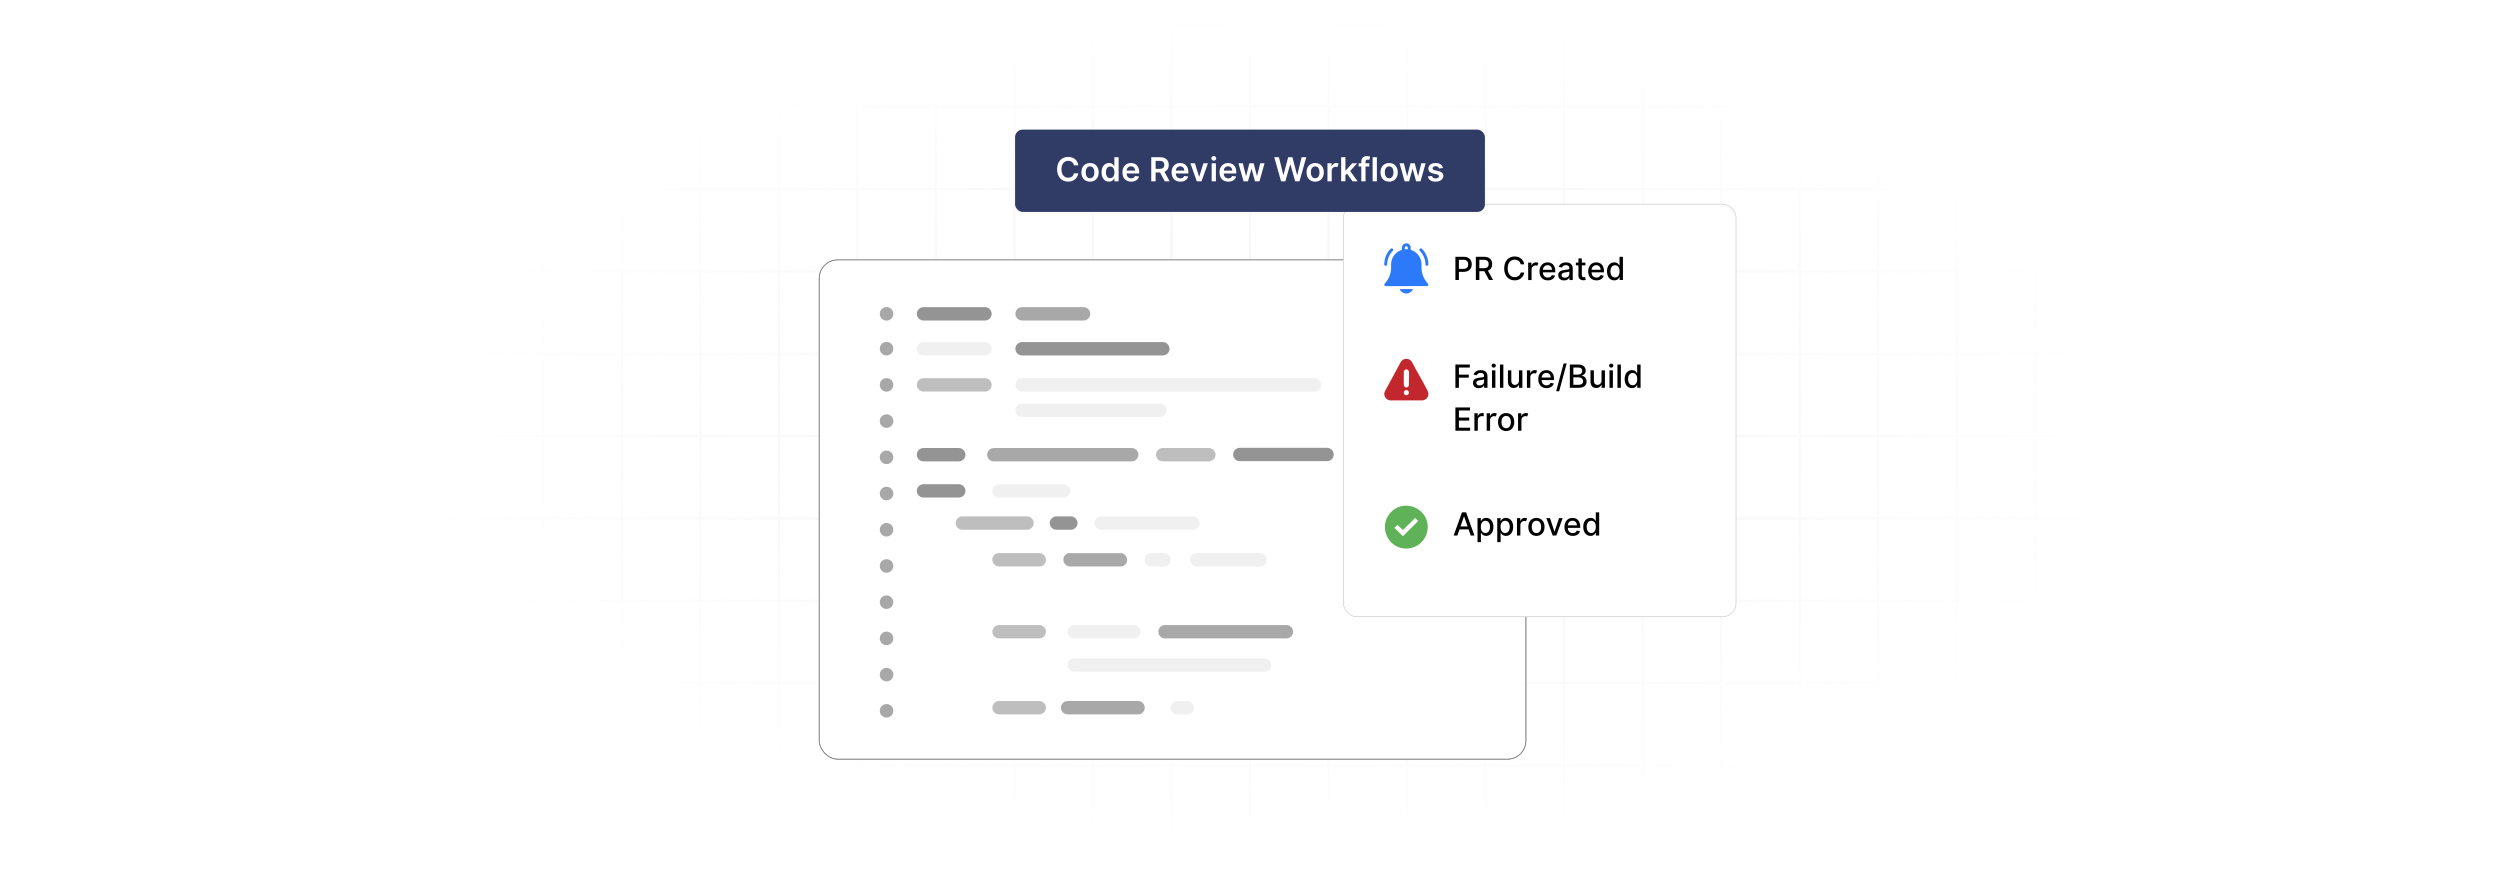 <?xml version="1.0" encoding="UTF-8"?>
<svg id="Layer_1" data-name="Layer 1" xmlns="http://www.w3.org/2000/svg" xmlns:xlink="http://www.w3.org/1999/xlink" viewBox="0 0 860 300">
  <defs>
    <filter id="luminosity-invert" x="39.647" y="-.272" width="782.115" height="300.272" color-interpolation-filters="sRGB" filterUnits="userSpaceOnUse">
      <feColorMatrix result="cm" values="-1 0 0 0 1 0 -1 0 0 1 0 0 -1 0 1 0 0 0 1 0"/>
    </filter>
    <radialGradient id="radial-gradient" cx="439.235" cy="148.479" fx="439.235" fy="148.479" r="298.487" gradientTransform="translate(0 74.962) scale(1 .495)" gradientUnits="userSpaceOnUse">
      <stop offset=".123" stop-color="#000" stop-opacity=".95"/>
      <stop offset="1" stop-color="#000" stop-opacity="0"/>
    </radialGradient>
    <mask id="mask" x="39.647" y="-.272" width="782.115" height="300.272" maskUnits="userSpaceOnUse">
      <g filter="url(#luminosity-invert)">
        <rect x="39.647" y="-.272" width="782.115" height="300.272" fill="url(#radial-gradient)"/>
      </g>
    </mask>
    <filter id="drop-shadow-2" x="432" y="39.797" width="195.36" height="202.56" filterUnits="userSpaceOnUse">
      <feOffset dx="5" dy="5"/>
      <feGaussianBlur result="blur" stdDeviation="10"/>
      <feFlood flood-color="#000" flood-opacity=".05"/>
      <feComposite in2="blur" operator="in"/>
      <feComposite in="SourceGraphic"/>
    </filter>
  </defs>
  <rect y="0" width="860" height="300" fill="#fff"/>
  <g mask="url(#mask)">
    <g opacity=".4">
      <path d="M808.41,291.922H51.59V8.078h756.819v283.845ZM52.09,291.422h755.819V8.578H52.09v282.845Z" fill="#e6e6e6" stroke="#d6d6d6" stroke-miterlimit="10" stroke-width=".25"/>
      <rect x="51.84" y="36.413" width="756.319" height=".5" fill="#e6e6e6" stroke="#d6d6d6" stroke-miterlimit="10" stroke-width=".25"/>
      <rect x="51.84" y="64.747" width="756.319" height=".5" fill="#e6e6e6" stroke="#d6d6d6" stroke-miterlimit="10" stroke-width=".25"/>
      <rect x="51.84" y="93.082" width="756.319" height=".5" fill="#e6e6e6" stroke="#d6d6d6" stroke-miterlimit="10" stroke-width=".25"/>
      <rect x="51.84" y="121.415" width="756.319" height=".5" fill="none" stroke="#d6d6d6" stroke-miterlimit="10" stroke-width=".25"/>
      <rect x="51.84" y="149.75" width="756.319" height=".5" fill="#e6e6e6" stroke="#d6d6d6" stroke-miterlimit="10" stroke-width=".25"/>
      <rect x="51.84" y="178.084" width="756.319" height=".5" fill="#e6e6e6" stroke="#d6d6d6" stroke-miterlimit="10" stroke-width=".25"/>
      <rect x="51.84" y="206.418" width="756.319" height=".5" fill="#e6e6e6" stroke="#d6d6d6" stroke-miterlimit="10" stroke-width=".25"/>
      <rect x="51.84" y="234.753" width="756.319" height=".5" fill="#e6e6e6" stroke="#d6d6d6" stroke-miterlimit="10" stroke-width=".25"/>
      <rect x="51.84" y="263.087" width="756.319" height=".5" fill="#e6e6e6" stroke="#d6d6d6" stroke-miterlimit="10" stroke-width=".25"/>
      <rect x="780.898" y="8.328" width=".5" height="283.345" fill="#e6e6e6" stroke="#d6d6d6" stroke-miterlimit="10" stroke-width=".25"/>
      <rect x="753.887" y="8.328" width=".5" height="283.345" fill="#e6e6e6" stroke="#d6d6d6" stroke-miterlimit="10" stroke-width=".25"/>
      <rect x="726.875" y="8.328" width=".5" height="283.345" fill="#e6e6e6" stroke="#d6d6d6" stroke-miterlimit="10" stroke-width=".25"/>
      <rect x="699.864" y="8.328" width=".5" height="283.345" fill="#e6e6e6" stroke="#d6d6d6" stroke-miterlimit="10" stroke-width=".25"/>
      <rect x="672.852" y="8.328" width=".5" height="283.345" fill="#e6e6e6" stroke="#d6d6d6" stroke-miterlimit="10" stroke-width=".25"/>
      <rect x="645.841" y="8.328" width=".5" height="283.345" fill="#e6e6e6" stroke="#d6d6d6" stroke-miterlimit="10" stroke-width=".25"/>
      <rect x="618.83" y="8.328" width=".5" height="283.345" fill="#e6e6e6" stroke="#d6d6d6" stroke-miterlimit="10" stroke-width=".25"/>
      <rect x="591.818" y="8.328" width=".5" height="283.345" fill="#e6e6e6" stroke="#d6d6d6" stroke-miterlimit="10" stroke-width=".25"/>
      <rect x="564.807" y="8.328" width=".5" height="283.345" fill="#e6e6e6" stroke="#d6d6d6" stroke-miterlimit="10" stroke-width=".25"/>
      <rect x="537.795" y="8.328" width=".5" height="283.345" fill="#e6e6e6" stroke="#d6d6d6" stroke-miterlimit="10" stroke-width=".25"/>
      <rect x="510.784" y="8.328" width=".5" height="283.345" fill="#e6e6e6" stroke="#d6d6d6" stroke-miterlimit="10" stroke-width=".25"/>
      <rect x="483.772" y="8.328" width=".5" height="283.345" fill="#e6e6e6" stroke="#d6d6d6" stroke-miterlimit="10" stroke-width=".25"/>
      <rect x="456.761" y="8.328" width=".5" height="283.345" fill="#e6e6e6" stroke="#d6d6d6" stroke-miterlimit="10" stroke-width=".25"/>
      <rect x="429.75" y="8.328" width=".5" height="283.345" fill="#e6e6e6" stroke="#d6d6d6" stroke-miterlimit="10" stroke-width=".25"/>
      <rect x="402.738" y="8.328" width=".5" height="283.345" fill="#e6e6e6" stroke="#d6d6d6" stroke-miterlimit="10" stroke-width=".25"/>
      <rect x="375.727" y="8.328" width=".5" height="283.345" fill="#e6e6e6" stroke="#d6d6d6" stroke-miterlimit="10" stroke-width=".25"/>
      <rect x="348.716" y="8.328" width=".5" height="283.345" fill="#e6e6e6" stroke="#d6d6d6" stroke-miterlimit="10" stroke-width=".25"/>
      <rect x="321.704" y="8.328" width=".5" height="283.345" fill="#e6e6e6" stroke="#d6d6d6" stroke-miterlimit="10" stroke-width=".25"/>
      <rect x="294.693" y="8.328" width=".5" height="283.345" fill="#e6e6e6" stroke="#d6d6d6" stroke-miterlimit="10" stroke-width=".25"/>
      <rect x="267.682" y="8.328" width=".5" height="283.345" fill="#e6e6e6" stroke="#d6d6d6" stroke-miterlimit="10" stroke-width=".25"/>
      <rect x="240.67" y="8.328" width=".5" height="283.345" fill="#e6e6e6" stroke="#d6d6d6" stroke-miterlimit="10" stroke-width=".25"/>
      <rect x="213.659" y="8.328" width=".5" height="283.345" fill="#e6e6e6" stroke="#d6d6d6" stroke-miterlimit="10" stroke-width=".25"/>
      <rect x="186.648" y="8.328" width=".5" height="283.345" fill="#e6e6e6" stroke="#d6d6d6" stroke-miterlimit="10" stroke-width=".25"/>
      <rect x="159.636" y="8.328" width=".5" height="283.345" fill="#e6e6e6" stroke="#d6d6d6" stroke-miterlimit="10" stroke-width=".25"/>
      <rect x="132.625" y="8.328" width=".5" height="283.345" fill="#e6e6e6" stroke="#d6d6d6" stroke-miterlimit="10" stroke-width=".25"/>
      <rect x="105.613" y="8.328" width=".5" height="283.345" fill="#e6e6e6" stroke="#d6d6d6" stroke-miterlimit="10" stroke-width=".25"/>
      <rect x="78.602" y="8.328" width=".5" height="283.345" fill="#e6e6e6" stroke="#d6d6d6" stroke-miterlimit="10" stroke-width=".25"/>
    </g>
  </g>
  <g>
    <g>
      <rect x="281.809" y="89.394" width="243.103" height="171.768" rx="6.381" ry="6.381" fill="#fff" stroke="#868686" stroke-miterlimit="10" stroke-width=".25"/>
      <g opacity=".5">
        <path d="M338.844,110.252h-21.165c-1.268,0-2.296-1.028-2.296-2.296h0c0-1.268,1.028-2.296,2.296-2.296h21.165c1.268,0,2.296,1.028,2.296,2.296h0c0,1.268-1.028,2.296-2.296,2.296Z" fill="#2a2a2a"/>
        <path d="M338.844,122.273h-21.165c-1.268,0-2.296-1.028-2.296-2.296h0c0-1.268,1.028-2.296,2.296-2.296h21.165c1.268,0,2.296,1.028,2.296,2.296h0c0,1.268-1.028,2.296-2.296,2.296Z" fill="#e1e1e1"/>
        <path d="M338.844,134.695h-21.165c-1.268,0-2.296-1.028-2.296-2.296h0c0-1.268,1.028-2.296,2.296-2.296h21.165c1.268,0,2.296,1.028,2.296,2.296h0c0,1.268-1.028,2.296-2.296,2.296Z" fill="#7e7e7e"/>
        <path d="M329.815,158.713h-12.137c-1.268,0-2.296-1.028-2.296-2.296h0c0-1.268,1.028-2.296,2.296-2.296h12.137c1.268,0,2.296,1.028,2.296,2.296h0c0,1.268-1.028,2.296-2.296,2.296Z" fill="#2a2a2a"/>
        <path d="M329.815,171.162h-12.137c-1.268,0-2.296-1.028-2.296-2.296h0c0-1.268,1.028-2.296,2.296-2.296h12.137c1.268,0,2.296,1.028,2.296,2.296h0c0,1.268-1.028,2.296-2.296,2.296Z" fill="#2a2a2a"/>
        <path d="M365.885,171.162h-22.254c-1.268,0-2.296-1.028-2.296-2.296h0c0-1.268,1.028-2.296,2.296-2.296h22.254c1.268,0,2.296,1.028,2.296,2.296h0c0,1.268-1.028,2.296-2.296,2.296Z" fill="#e1e1e1"/>
        <path d="M353.298,182.232h-22.254c-1.268,0-2.296-1.028-2.296-2.296h0c0-1.268,1.028-2.296,2.296-2.296h22.254c1.268,0,2.296,1.028,2.296,2.296h0c0,1.268-1.028,2.296-2.296,2.296Z" fill="#7e7e7e"/>
        <rect x="341.375" y="190.267" width="18.421" height="4.593" rx="2.182" ry="2.182" fill="#7e7e7e"/>
        <path d="M357.499,219.608h-13.828c-1.268,0-2.296-1.028-2.296-2.296h0c0-1.268,1.028-2.296,2.296-2.296h13.828c1.268,0,2.296,1.028,2.296,2.296h0c0,1.268-1.028,2.296-2.296,2.296Z" fill="#7e7e7e"/>
        <path d="M357.499,245.747h-13.828c-1.268,0-2.296-1.028-2.296-2.296h0c0-1.268,1.028-2.296,2.296-2.296h13.828c1.268,0,2.296,1.028,2.296,2.296h0c0,1.268-1.028,2.296-2.296,2.296Z" fill="#7e7e7e"/>
        <path d="M391.493,245.747h-24.243c-1.268,0-2.296-1.028-2.296-2.296h0c0-1.268,1.028-2.296,2.296-2.296h24.243c1.268,0,2.296,1.028,2.296,2.296h0c0,1.268-1.028,2.296-2.296,2.296Z" fill="#525252"/>
        <path d="M408.461,245.747h-3.492c-1.268,0-2.296-1.028-2.296-2.296h0c0-1.268,1.028-2.296,2.296-2.296h3.492c1.268,0,2.296,1.028,2.296,2.296h0c0,1.268-1.028,2.296-2.296,2.296Z" fill="#e1e1e1"/>
        <path d="M390.04,219.608h-20.487c-1.268,0-2.296-1.028-2.296-2.296h0c0-1.268,1.028-2.296,2.296-2.296h20.487c1.268,0,2.296,1.028,2.296,2.296h0c0,1.268-1.028,2.296-2.296,2.296Z" fill="#e1e1e1"/>
        <path d="M434.965,231.082h-65.412c-1.268,0-2.296-1.028-2.296-2.296h0c0-1.268,1.028-2.296,2.296-2.296h65.412c1.268,0,2.296,1.028,2.296,2.296h0c0,1.268-1.028,2.296-2.296,2.296Z" fill="#e1e1e1"/>
        <path d="M442.522,219.608h-41.763c-1.268,0-2.296-1.028-2.296-2.296h0c0-1.268,1.028-2.296,2.296-2.296h41.763c1.268,0,2.296,1.028,2.296,2.296h0c0,1.268-1.028,2.296-2.296,2.296Z" fill="#525252"/>
        <rect x="365.811" y="190.267" width="21.895" height="4.593" rx="2.182" ry="2.182" fill="#525252"/>
        <rect x="393.789" y="190.267" width="8.892" height="4.593" rx="2.182" ry="2.182" fill="#e1e1e1"/>
        <rect x="409.444" y="190.267" width="26.227" height="4.593" rx="2.182" ry="2.182" fill="#e1e1e1"/>
        <path d="M368.372,182.232h-4.958c-1.268,0-2.296-1.028-2.296-2.296h0c0-1.268,1.028-2.296,2.296-2.296h4.958c1.268,0,2.296,1.028,2.296,2.296h0c0,1.268-1.028,2.296-2.296,2.296Z" fill="#2a2a2a"/>
        <path d="M410.385,182.232h-31.574c-1.268,0-2.296-1.028-2.296-2.296h0c0-1.268,1.028-2.296,2.296-2.296h31.574c1.268,0,2.296,1.028,2.296,2.296h0c0,1.268-1.028,2.296-2.296,2.296Z" fill="#e1e1e1"/>
        <path d="M372.752,110.252h-21.165c-1.268,0-2.296-1.028-2.296-2.296h0c0-1.268,1.028-2.296,2.296-2.296h21.165c1.268,0,2.296,1.028,2.296,2.296h0c0,1.268-1.028,2.296-2.296,2.296Z" fill="#525252"/>
        <path d="M400.023,122.273h-48.436c-1.268,0-2.296-1.028-2.296-2.296h0c0-1.268,1.028-2.296,2.296-2.296h48.436c1.268,0,2.296,1.028,2.296,2.296h0c0,1.268-1.028,2.296-2.296,2.296Z" fill="#2a2a2a"/>
        <path d="M452.171,134.695h-100.585c-1.268,0-2.296-1.028-2.296-2.296h0c0-1.268,1.028-2.296,2.296-2.296h100.585c1.268,0,2.296,1.028,2.296,2.296h0c0,1.268-1.028,2.296-2.296,2.296Z" fill="#e1e1e1"/>
        <path d="M399.014,143.445h-47.427c-1.268,0-2.296-1.028-2.296-2.296h0c0-1.268,1.028-2.296,2.296-2.296h47.427c1.268,0,2.296,1.028,2.296,2.296h0c0,1.268-1.028,2.296-2.296,2.296Z" fill="#e1e1e1"/>
        <path d="M389.312,158.713h-47.427c-1.268,0-2.296-1.028-2.296-2.296h0c0-1.268,1.028-2.296,2.296-2.296h47.427c1.268,0,2.296,1.028,2.296,2.296h0c0,1.268-1.028,2.296-2.296,2.296Z" fill="#525252"/>
        <path d="M415.863,158.713h-15.898c-1.268,0-2.296-1.028-2.296-2.296h0c0-1.268,1.028-2.296,2.296-2.296h15.898c1.268,0,2.296,1.028,2.296,2.296h0c0,1.268-1.028,2.296-2.296,2.296Z" fill="#7e7e7e"/>
        <path d="M456.507,158.638h-30.029c-1.268,0-2.296-1.028-2.296-2.296h0c0-1.268,1.028-2.296,2.296-2.296h30.029c1.268,0,2.296,1.028,2.296,2.296h0c0,1.268-1.028,2.296-2.296,2.296Z" fill="#2a2a2a"/>
        <path d="M497.373,158.638h-30.029c-1.268,0-2.296-1.028-2.296-2.296h0c0-1.268,1.028-2.296,2.296-2.296h30.029c1.268,0,2.296,1.028,2.296,2.296h0c0,1.268-1.028,2.296-2.296,2.296Z" fill="#e1e1e1"/>
        <path d="M307.303,107.956c0,1.288-1.044,2.333-2.333,2.333s-2.333-1.044-2.333-2.333,1.044-2.333,2.333-2.333,2.333,1.044,2.333,2.333Z" fill="#525252"/>
        <path d="M307.303,119.94c0,1.288-1.044,2.333-2.333,2.333s-2.333-1.044-2.333-2.333,1.044-2.333,2.333-2.333,2.333,1.044,2.333,2.333Z" fill="#525252"/>
        <path d="M307.303,132.399c0,1.288-1.044,2.333-2.333,2.333s-2.333-1.044-2.333-2.333,1.044-2.333,2.333-2.333,2.333,1.044,2.333,2.333Z" fill="#525252"/>
        <path d="M307.303,144.857c0,1.288-1.044,2.333-2.333,2.333s-2.333-1.044-2.333-2.333,1.044-2.333,2.333-2.333,2.333,1.044,2.333,2.333Z" fill="#525252"/>
        <path d="M307.303,157.316c0,1.288-1.044,2.333-2.333,2.333s-2.333-1.044-2.333-2.333,1.044-2.333,2.333-2.333,2.333,1.044,2.333,2.333Z" fill="#525252"/>
        <path d="M307.303,169.774c0,1.288-1.044,2.333-2.333,2.333s-2.333-1.044-2.333-2.333,1.044-2.333,2.333-2.333,2.333,1.044,2.333,2.333Z" fill="#525252"/>
        <path d="M307.303,182.232c0,1.288-1.044,2.333-2.333,2.333s-2.333-1.044-2.333-2.333,1.044-2.333,2.333-2.333,2.333,1.044,2.333,2.333Z" fill="#525252"/>
        <path d="M307.303,194.691c0,1.288-1.044,2.333-2.333,2.333s-2.333-1.044-2.333-2.333,1.044-2.333,2.333-2.333,2.333,1.044,2.333,2.333Z" fill="#525252"/>
        <path d="M307.303,207.149c0,1.288-1.044,2.333-2.333,2.333s-2.333-1.044-2.333-2.333,1.044-2.333,2.333-2.333,2.333,1.044,2.333,2.333Z" fill="#525252"/>
        <path d="M307.303,219.608c0,1.288-1.044,2.333-2.333,2.333s-2.333-1.044-2.333-2.333,1.044-2.333,2.333-2.333,2.333,1.044,2.333,2.333Z" fill="#525252"/>
        <path d="M307.303,232.066c0,1.288-1.044,2.333-2.333,2.333s-2.333-1.044-2.333-2.333,1.044-2.333,2.333-2.333,2.333,1.044,2.333,2.333Z" fill="#525252"/>
        <path d="M307.303,244.524c0,1.288-1.044,2.333-2.333,2.333s-2.333-1.044-2.333-2.333,1.044-2.333,2.333-2.333,2.333,1.044,2.333,2.333Z" fill="#525252"/>
      </g>
      <rect x="281.809" y="89.394" width="243.103" height="171.768" rx="6.381" ry="6.381" fill="none" stroke="#868686" stroke-miterlimit="10" stroke-width=".25"/>
    </g>
    <rect x="457.133" y="65.247" width="135.057" height="141.903" rx="4.592" ry="4.592" fill="#fff" filter="url(#drop-shadow-2)" stroke="#cecece" stroke-miterlimit="10" stroke-width=".25"/>
    <g>
      <path d="M500.657,88.331h2.852c1.859,0,2.769,1.117,2.769,2.59,0,1.477-.918,2.598-2.773,2.598h-1.641v2.812h-1.207v-8ZM503.396,92.495c1.18,0,1.668-.668,1.668-1.574s-.488-1.555-1.684-1.555h-1.516v3.129h1.531Z"/>
      <path d="M507.688,88.331h2.852c1.855,0,2.769,1.035,2.769,2.508,0,1.074-.488,1.891-1.469,2.254l1.773,3.238h-1.375l-1.625-3.027h-1.719v3.027h-1.207v-8ZM510.427,92.265c1.176,0,1.668-.523,1.668-1.426,0-.906-.492-1.473-1.684-1.473h-1.516v2.898h1.531Z"/>
      <path d="M523.122,90.933c-.199-1.035-1.055-1.609-2.074-1.609-1.379,0-2.41,1.066-2.41,3.008,0,1.957,1.035,3.008,2.406,3.008,1.012,0,1.871-.562,2.078-1.586l1.219.004c-.262,1.582-1.547,2.684-3.305,2.684-2.078,0-3.598-1.551-3.598-4.109s1.527-4.109,3.598-4.109c1.691,0,3.031,1,3.305,2.711h-1.219Z"/>
      <path d="M525.692,90.331h1.129v.953h.062c.219-.644.812-1.043,1.523-1.043.328,0,.586.086.785.219l-.375.977c-.141-.07-.316-.117-.543-.117-.809,0-1.414.566-1.414,1.348v3.664h-1.168v-6Z"/>
      <path d="M529.587,93.37c0-1.844,1.102-3.117,2.773-3.117,1.359,0,2.656.848,2.656,3.016v.414h-4.266c.031,1.156.703,1.805,1.703,1.805.664,0,1.172-.289,1.383-.856l1.105.199c-.266.977-1.191,1.621-2.5,1.621-1.77,0-2.856-1.219-2.856-3.082ZM533.872,92.808c-.004-.918-.598-1.59-1.504-1.59-.949,0-1.566.738-1.613,1.59h3.117Z"/>
      <path d="M536.036,94.636c0-1.363,1.164-1.66,2.301-1.793,1.078-.125,1.516-.117,1.516-.543v-.027c0-.68-.387-1.074-1.141-1.074-.785,0-1.223.41-1.395.836l-1.098-.25c.391-1.094,1.391-1.531,2.477-1.531.953,0,2.328.348,2.328,2.094v3.984h-1.141v-.82h-.047c-.223.449-.781.953-1.773.953-1.141,0-2.027-.648-2.027-1.828ZM539.856,94.167v-.773c-.168.168-1.066.27-1.445.32-.676.09-1.23.312-1.23.938,0,.578.477.875,1.137.875.973,0,1.539-.648,1.539-1.359Z"/>
      <path d="M545.38,91.269h-1.23v3.301c0,.676.34.801.719.801.188,0,.332-.035.41-.051l.211.965c-.137.051-.387.121-.758.125-.922.019-1.754-.508-1.75-1.598v-3.543h-.879v-.938h.879v-1.438h1.168v1.438h1.23v.938Z"/>
      <path d="M546.337,93.37c0-1.844,1.102-3.117,2.773-3.117,1.359,0,2.656.848,2.656,3.016v.414h-4.266c.031,1.156.703,1.805,1.703,1.805.664,0,1.172-.289,1.383-.856l1.105.199c-.266.977-1.191,1.621-2.5,1.621-1.77,0-2.856-1.219-2.856-3.082ZM550.622,92.808c-.004-.918-.598-1.59-1.504-1.59-.949,0-1.566.738-1.613,1.59h3.117Z"/>
      <path d="M552.806,93.343c0-1.945,1.066-3.09,2.516-3.09,1.117,0,1.516.68,1.727,1.051h.07v-2.973h1.168v8h-1.141v-.934h-.098c-.211.383-.641,1.051-1.734,1.051-1.457,0-2.508-1.164-2.508-3.106ZM557.138,93.331c0-1.254-.547-2.086-1.566-2.086-1.055,0-1.586.894-1.586,2.086,0,1.203.543,2.121,1.586,2.121,1.008,0,1.566-.859,1.566-2.121Z"/>
    </g>
    <g>
      <path d="M500.657,125.398h4.961v1.039h-3.754v2.438h3.398v1.035h-3.398v3.488h-1.207v-8Z"/>
      <path d="M506.704,131.703c0-1.363,1.164-1.66,2.301-1.793,1.078-.125,1.516-.117,1.516-.543v-.027c0-.68-.387-1.074-1.141-1.074-.785,0-1.223.41-1.395.836l-1.098-.25c.391-1.094,1.391-1.531,2.477-1.531.953,0,2.328.348,2.328,2.094v3.984h-1.141v-.82h-.047c-.223.449-.781.953-1.773.953-1.141,0-2.027-.648-2.027-1.828ZM510.524,131.234v-.773c-.168.168-1.066.27-1.445.32-.676.09-1.23.312-1.23.938,0,.578.477.875,1.137.875.973,0,1.539-.648,1.539-1.359Z"/>
      <path d="M513.099,125.777c0-.383.332-.699.738-.699.402,0,.738.316.738.699s-.336.695-.738.695c-.406,0-.738-.312-.738-.695ZM513.247,127.398h1.168v6h-1.168v-6Z"/>
      <path d="M517.153,133.398h-1.168v-8h1.168v8Z"/>
      <path d="M522.524,127.398h1.172v6h-1.148v-1.039h-.062c-.277.641-.891,1.117-1.793,1.117-1.152,0-1.969-.773-1.969-2.262v-3.816h1.168v3.676c0,.816.5,1.34,1.223,1.34.656,0,1.414-.484,1.41-1.504v-3.512Z"/>
      <path d="M525.263,127.398h1.129v.953h.062c.219-.644.812-1.043,1.523-1.043.328,0,.586.086.785.219l-.375.977c-.141-.07-.316-.117-.543-.117-.809,0-1.414.566-1.414,1.348v3.664h-1.168v-6Z"/>
      <path d="M529.157,130.438c0-1.844,1.102-3.117,2.773-3.117,1.359,0,2.656.848,2.656,3.016v.414h-4.266c.031,1.156.703,1.805,1.703,1.805.664,0,1.172-.289,1.383-.856l1.105.199c-.266.977-1.191,1.621-2.5,1.621-1.77,0-2.856-1.219-2.856-3.082ZM533.442,129.875c-.004-.918-.598-1.59-1.504-1.59-.949,0-1.566.738-1.613,1.59h3.117Z"/>
      <path d="M536.356,134.602h-1.043l2.578-9.578h1.043l-2.578,9.578Z"/>
      <path d="M540.024,125.398h2.93c1.703,0,2.523.918,2.523,2.102,0,1-.613,1.5-1.348,1.688v.078c.793.043,1.66.742,1.66,1.98,0,1.227-.84,2.152-2.699,2.152h-3.066v-8ZM542.849,128.859c.812,0,1.445-.492,1.445-1.266,0-.664-.457-1.168-1.414-1.168h-1.648v2.434h1.617ZM542.974,132.363c1.16,0,1.617-.504,1.617-1.176,0-.762-.606-1.387-1.574-1.387h-1.785v2.562h1.742Z"/>
      <path d="M550.927,127.398h1.172v6h-1.148v-1.039h-.062c-.277.641-.891,1.117-1.793,1.117-1.152,0-1.969-.773-1.969-2.262v-3.816h1.168v3.676c0,.816.5,1.34,1.223,1.34.656,0,1.414-.484,1.41-1.504v-3.512Z"/>
      <path d="M553.517,125.777c0-.383.332-.699.738-.699.402,0,.738.316.738.699s-.336.695-.738.695c-.406,0-.738-.312-.738-.695ZM553.665,127.398h1.168v6h-1.168v-6Z"/>
      <path d="M557.571,133.398h-1.168v-8h1.168v8Z"/>
      <path d="M558.88,130.41c0-1.945,1.066-3.09,2.516-3.09,1.117,0,1.516.68,1.727,1.051h.07v-2.973h1.168v8h-1.141v-.934h-.098c-.211.383-.641,1.051-1.734,1.051-1.457,0-2.508-1.164-2.508-3.106ZM563.212,130.398c0-1.254-.547-2.086-1.566-2.086-1.055,0-1.586.894-1.586,2.086,0,1.203.543,2.121,1.586,2.121,1.008,0,1.566-.859,1.566-2.121Z"/>
      <path d="M500.657,140.165h5.016v1.039h-3.809v2.438h3.547v1.035h-3.547v2.449h3.856v1.039h-5.062v-8Z"/>
      <path d="M507.196,142.165h1.129v.953h.062c.219-.644.82-1.043,1.523-1.043.148,0,.379.012.496.027v1.117c-.094-.027-.367-.07-.609-.07-.828,0-1.434.566-1.434,1.352v3.664h-1.168v-6Z"/>
      <path d="M511.423,142.165h1.129v.953h.062c.219-.644.812-1.043,1.523-1.043.328,0,.586.086.785.219l-.375.977c-.141-.07-.316-.117-.543-.117-.809,0-1.414.566-1.414,1.348v3.664h-1.168v-6Z"/>
      <path d="M515.317,145.192c0-1.867,1.105-3.106,2.797-3.106s2.797,1.238,2.797,3.106c0,1.855-1.105,3.094-2.797,3.094s-2.797-1.238-2.797-3.094ZM519.731,145.189c0-1.148-.516-2.125-1.613-2.125-1.105,0-1.621.977-1.621,2.125,0,1.152.516,2.117,1.621,2.117,1.098,0,1.613-.965,1.613-2.117Z"/>
      <path d="M522.212,142.165h1.129v.953h.062c.219-.644.812-1.043,1.523-1.043.328,0,.586.086.785.219l-.375.977c-.141-.07-.316-.117-.543-.117-.809,0-1.414.566-1.414,1.348v3.664h-1.168v-6Z"/>
    </g>
    <g>
      <path d="M500.052,184.232l2.879-8h1.395l2.879,8h-1.281l-.731-2.117h-3.125l-.734,2.117h-1.281ZM504.841,181.1l-1.18-3.414h-.062l-1.18,3.414h2.422Z"/>
      <path d="M508.263,178.232h1.141v.973h.098c.207-.371.609-1.051,1.723-1.051,1.449,0,2.519,1.145,2.519,3.09,0,1.941-1.055,3.106-2.508,3.106-1.094,0-1.523-.668-1.734-1.051h-.07v3.184h-1.168v-8.25ZM510.974,183.353c1.043,0,1.59-.918,1.59-2.121,0-1.191-.531-2.086-1.59-2.086-1.02,0-1.566.832-1.566,2.086,0,1.262.562,2.121,1.566,2.121Z"/>
      <path d="M515.052,178.232h1.141v.973h.098c.207-.371.609-1.051,1.723-1.051,1.449,0,2.519,1.145,2.519,3.09,0,1.941-1.055,3.106-2.508,3.106-1.094,0-1.523-.668-1.734-1.051h-.07v3.184h-1.168v-8.25ZM517.763,183.353c1.043,0,1.59-.918,1.59-2.121,0-1.191-.531-2.086-1.59-2.086-1.02,0-1.566.832-1.566,2.086,0,1.262.562,2.121,1.566,2.121Z"/>
      <path d="M521.841,178.232h1.129v.953h.062c.219-.644.812-1.043,1.523-1.043.328,0,.586.086.785.219l-.375.977c-.141-.07-.316-.117-.543-.117-.809,0-1.414.566-1.414,1.348v3.664h-1.168v-6Z"/>
      <path d="M525.735,181.26c0-1.867,1.105-3.106,2.797-3.106s2.797,1.238,2.797,3.106c0,1.855-1.105,3.094-2.797,3.094s-2.797-1.238-2.797-3.094ZM530.149,181.256c0-1.148-.516-2.125-1.613-2.125-1.105,0-1.621.977-1.621,2.125,0,1.152.516,2.117,1.621,2.117,1.098,0,1.613-.965,1.613-2.117Z"/>
      <path d="M535.376,184.232h-1.25l-2.18-6h1.254l1.52,4.617h.062l1.516-4.617h1.254l-2.176,6Z"/>
      <path d="M538.169,181.272c0-1.844,1.102-3.117,2.773-3.117,1.359,0,2.656.848,2.656,3.016v.414h-4.266c.031,1.156.703,1.805,1.703,1.805.664,0,1.172-.289,1.383-.856l1.105.199c-.266.977-1.191,1.621-2.5,1.621-1.77,0-2.856-1.219-2.856-3.082ZM542.454,180.709c-.004-.918-.598-1.59-1.504-1.59-.949,0-1.566.738-1.613,1.59h3.117Z"/>
      <path d="M544.638,181.244c0-1.945,1.066-3.09,2.516-3.09,1.117,0,1.516.68,1.727,1.051h.07v-2.973h1.168v8h-1.141v-.934h-.098c-.211.383-.641,1.051-1.734,1.051-1.457,0-2.508-1.164-2.508-3.106ZM548.97,181.232c0-1.254-.547-2.086-1.566-2.086-1.055,0-1.586.894-1.586,2.086,0,1.203.543,2.121,1.586,2.121,1.008,0,1.566-.859,1.566-2.121Z"/>
    </g>
    <g>
      <path d="M476.183,97.785c.265-.393.612-.725.89-1.116.789-1.111,1.306-2.458,1.437-3.823.089-.928-.046-1.872.107-2.792.318-1.918,1.77-3.558,3.633-4.104.005-.638-.074-1.22.373-1.734.675-.776,1.96-.665,2.463.236.268.479.192.97.205,1.498,1.862.539,3.313,2.191,3.633,4.104.154.92.018,1.865.107,2.792.141,1.478.733,2.926,1.639,4.093.346.445,1.171,1.042.318,1.471l-14.317.018c-.26-.025-.371-.154-.487-.372v-.27ZM484.276,85.751v-.657c0-.015-.125-.229-.151-.254-.198-.184-.508-.175-.704.006-.035.032-.157.226-.157.248v.657c.331-.053.681-.053,1.012,0Z" fill="#2c7afa"/>
      <path d="M476.183,91.077v-.607l.031-.054c.078-1.682.904-3.617,2.126-4.785.209-.2.518-.284.755-.077.506.441-.185.933-.449,1.26-.763.945-1.288,2.192-1.417,3.404-.033.312.035.912-.204,1.111-.306.254-.702.088-.842-.252Z" fill="#2c7afa"/>
      <path d="M483.5,100.954c-.397-.04-.964-.278-1.279-.525-.299-.235-.636-.629-.745-.992h4.586c-.109.364-.445.755-.745.992-.327.259-.864.484-1.279.525-.14.014-.4.014-.539,0Z" fill="#2c7afa"/>
      <path d="M488.616,85.455c.079-.018.244-.018.323,0,.171.038.636.591.765.752.815,1.023,1.401,2.345,1.581,3.644.04.287.121.971.056,1.227-.121.475-.831.494-.969.023-.064-.216-.033-.631-.06-.884-.149-1.404-.74-2.594-1.635-3.658-.102-.122-.328-.284-.373-.436-.075-.253.035-.606.312-.669Z" fill="#2c7afa"/>
    </g>
    <path d="M476.196,135.723c-.011-.115-.012-.331,0-.445.018-.168.101-.384.148-.55l5.524-10.204c.925-1.463,2.934-1.458,3.846,0,1.678,3.314,3.667,6.484,5.331,9.803.785,1.565.069,3.118-1.661,3.415l-11.241-.004c-1.014-.133-1.848-.996-1.946-2.015ZM483.755,127.064c-.422.016-.803.365-.852.783l-.004,4.598c.106,1.093,1.605,1.137,1.778.055-.089-1.485.13-3.132.004-4.598-.041-.474-.441-.856-.926-.838ZM483.755,134.187c-1.184.045-1.101,1.887.139,1.773,1.093-.1,1.008-1.817-.139-1.773Z" fill="#c1272d"/>
    <path d="M491.143,180.746v1.152l-.216,1.21c-.652,2.613-2.754,4.727-5.374,5.37l-1.239.216c-.367-.02-.761.027-1.124,0-6.419-.478-9.154-8.519-4.337-12.873,4.506-4.072,11.848-1.083,12.289,4.925ZM486.807,178.184l-4.212,4.143-1.844-1.779c-.097-.025-.285.258-.354.329-.217.224-.445.439-.665.66l-.024.082,2.889,2.84,5.22-5.182.015-.043c-.308-.372-.687-.698-1.024-1.05Z" fill="#60b258"/>
  </g>
  <g>
    <rect x="349.188" y="44.592" width="161.625" height="28.309" rx="2.6" ry="2.6" fill="#303c66"/>
    <g>
      <path d="M369.428,56.881c-.174-.99-.962-1.56-1.969-1.56-1.355,0-2.309,1.039-2.309,2.907,0,1.9.962,2.907,2.305,2.907.991,0,1.783-.546,1.974-1.517l1.512.009c-.231,1.581-1.537,2.854-3.506,2.854-2.184,0-3.793-1.581-3.793-4.254,0-2.677,1.63-4.254,3.793-4.254,1.836,0,3.251,1.067,3.506,2.907h-1.512Z" fill="#fff"/>
      <path d="M371.997,59.287c0-1.925,1.156-3.211,2.976-3.211s2.976,1.286,2.976,3.211c0,1.921-1.157,3.202-2.976,3.202s-2.976-1.281-2.976-3.202ZM376.465,59.283c0-1.137-.494-2.046-1.484-2.046-1.007,0-1.5.909-1.5,2.046,0,1.136.493,2.033,1.5,2.033.991,0,1.484-.897,1.484-2.033Z" fill="#fff"/>
      <path d="M378.939,59.27c0-2.07,1.128-3.194,2.563-3.194,1.096,0,1.553.659,1.775,1.108h.061v-3.098h1.468v8.281h-1.44v-.979h-.089c-.231.453-.711,1.088-1.779,1.088-1.464,0-2.56-1.161-2.56-3.207ZM383.367,59.263c0-1.205-.518-1.985-1.46-1.985-.975,0-1.476.829-1.476,1.985,0,1.164.51,2.014,1.476,2.014.934,0,1.46-.809,1.46-2.014Z" fill="#fff"/>
      <path d="M386.112,59.299c0-1.916,1.16-3.223,2.939-3.223,1.529,0,2.839.959,2.839,3.138v.449h-4.327c.012,1.063.639,1.687,1.585,1.687.631,0,1.116-.275,1.314-.801l1.367.153c-.259,1.08-1.253,1.787-2.701,1.787-1.873,0-3.017-1.241-3.017-3.19ZM390.487,58.677c-.008-.846-.574-1.46-1.415-1.46-.874,0-1.46.667-1.504,1.46h2.919Z" fill="#fff"/>
      <path d="M396.029,54.087h3.106c1.9,0,2.919,1.067,2.919,2.648,0,1.124-.514,1.957-1.488,2.35l1.792,3.283h-1.674l-1.626-3.032h-1.528v3.032h-1.5v-8.281ZM398.912,58.09c1.112,0,1.614-.473,1.614-1.355s-.501-1.395-1.622-1.395h-1.375v2.749h1.383Z" fill="#fff"/>
      <path d="M403.024,59.299c0-1.916,1.16-3.223,2.939-3.223,1.529,0,2.839.959,2.839,3.138v.449h-4.327c.012,1.063.639,1.687,1.585,1.687.631,0,1.116-.275,1.314-.801l1.367.153c-.259,1.08-1.253,1.787-2.701,1.787-1.873,0-3.017-1.241-3.017-3.19ZM407.399,58.677c-.008-.846-.574-1.46-1.415-1.46-.874,0-1.46.667-1.504,1.46h2.919Z" fill="#fff"/>
      <path d="M413.318,62.368h-1.617l-2.212-6.211h1.561l1.427,4.613h.065l1.432-4.613h1.557l-2.212,6.211Z" fill="#fff"/>
      <path d="M416.694,54.483c0-.441.38-.797.849-.797.465,0,.845.355.845.797,0,.436-.38.792-.845.792-.469,0-.849-.355-.849-.792ZM416.807,56.157h1.464v6.211h-1.464v-6.211Z" fill="#fff"/>
      <path d="M419.512,59.299c0-1.916,1.16-3.223,2.939-3.223,1.529,0,2.839.959,2.839,3.138v.449h-4.327c.012,1.063.639,1.687,1.585,1.687.631,0,1.116-.275,1.314-.801l1.367.153c-.259,1.08-1.253,1.787-2.701,1.787-1.873,0-3.017-1.241-3.017-3.19ZM423.887,58.677c-.008-.846-.574-1.46-1.415-1.46-.874,0-1.46.667-1.504,1.46h2.919Z" fill="#fff"/>
      <path d="M426.029,56.157h1.492l1.092,4.367h.057l1.116-4.367h1.476l1.115,4.343h.061l1.075-4.343h1.496l-1.759,6.211h-1.524l-1.165-4.197h-.085l-1.165,4.197h-1.529l-1.755-6.211Z" fill="#fff"/>
      <path d="M438.348,54.087h1.613l1.492,6.086h.076l1.594-6.086h1.468l1.597,6.09h.073l1.492-6.09h1.613l-2.337,8.281h-1.48l-1.657-5.811h-.065l-1.662,5.811h-1.48l-2.337-8.281Z" fill="#fff"/>
      <path d="M449.446,59.287c0-1.925,1.156-3.211,2.976-3.211,1.82,0,2.977,1.286,2.977,3.211,0,1.921-1.156,3.202-2.977,3.202-1.819,0-2.976-1.281-2.976-3.202ZM453.914,59.283c0-1.137-.493-2.046-1.483-2.046-1.007,0-1.501.909-1.501,2.046,0,1.136.494,2.033,1.501,2.033.99,0,1.483-.897,1.483-2.033Z" fill="#fff"/>
      <path d="M456.644,56.157h1.42v1.035h.065c.227-.72.816-1.124,1.532-1.124.336,0,.614.089.833.227l-.453,1.213c-.157-.073-.34-.13-.578-.13-.764,0-1.355.555-1.355,1.339v3.651h-1.464v-6.211Z" fill="#fff"/>
      <path d="M461.359,54.087h1.464v4.565h.102l2.231-2.495h1.711l-2.406,2.681,2.548,3.53h-1.751l-1.9-2.656-.534.569v2.087h-1.464v-8.281Z" fill="#fff"/>
      <path d="M471.031,57.289h-1.29v5.079h-1.464v-5.079h-.918v-1.132h.918v-.586c0-1.254.861-1.873,1.941-1.873.505,0,.922.105,1.111.17l-.295,1.133c-.121-.036-.315-.089-.546-.089-.546,0-.748.271-.748.756v.489h1.29v1.132Z" fill="#fff"/>
      <path d="M473.647,62.368h-1.464v-8.281h1.464v8.281Z" fill="#fff"/>
      <path d="M474.889,59.287c0-1.925,1.156-3.211,2.976-3.211,1.82,0,2.977,1.286,2.977,3.211,0,1.921-1.156,3.202-2.977,3.202-1.819,0-2.976-1.281-2.976-3.202ZM479.356,59.283c0-1.137-.493-2.046-1.483-2.046-1.007,0-1.501.909-1.501,2.046,0,1.136.494,2.033,1.501,2.033.99,0,1.483-.897,1.483-2.033Z" fill="#fff"/>
      <path d="M481.442,56.157h1.492l1.092,4.367h.057l1.115-4.367h1.477l1.115,4.343h.061l1.075-4.343h1.496l-1.759,6.211h-1.524l-1.165-4.197h-.085l-1.164,4.197h-1.528l-1.755-6.211Z" fill="#fff"/>
      <path d="M495.034,57.944c-.112-.408-.469-.776-1.144-.776-.611,0-1.076.291-1.072.712-.004.359.247.578.878.72l1.06.227c1.173.255,1.742.797,1.747,1.682-.005,1.177-1.101,1.981-2.653,1.981-1.524,0-2.482-.675-2.664-1.815l1.427-.138c.126.559.562.85,1.233.85.695,0,1.156-.319,1.156-.744,0-.352-.267-.582-.837-.708l-1.06-.222c-1.192-.247-1.75-.846-1.746-1.751-.004-1.148,1.015-1.885,2.511-1.885,1.456,0,2.297.672,2.499,1.723l-1.335.145Z" fill="#fff"/>
    </g>
  </g>
</svg>